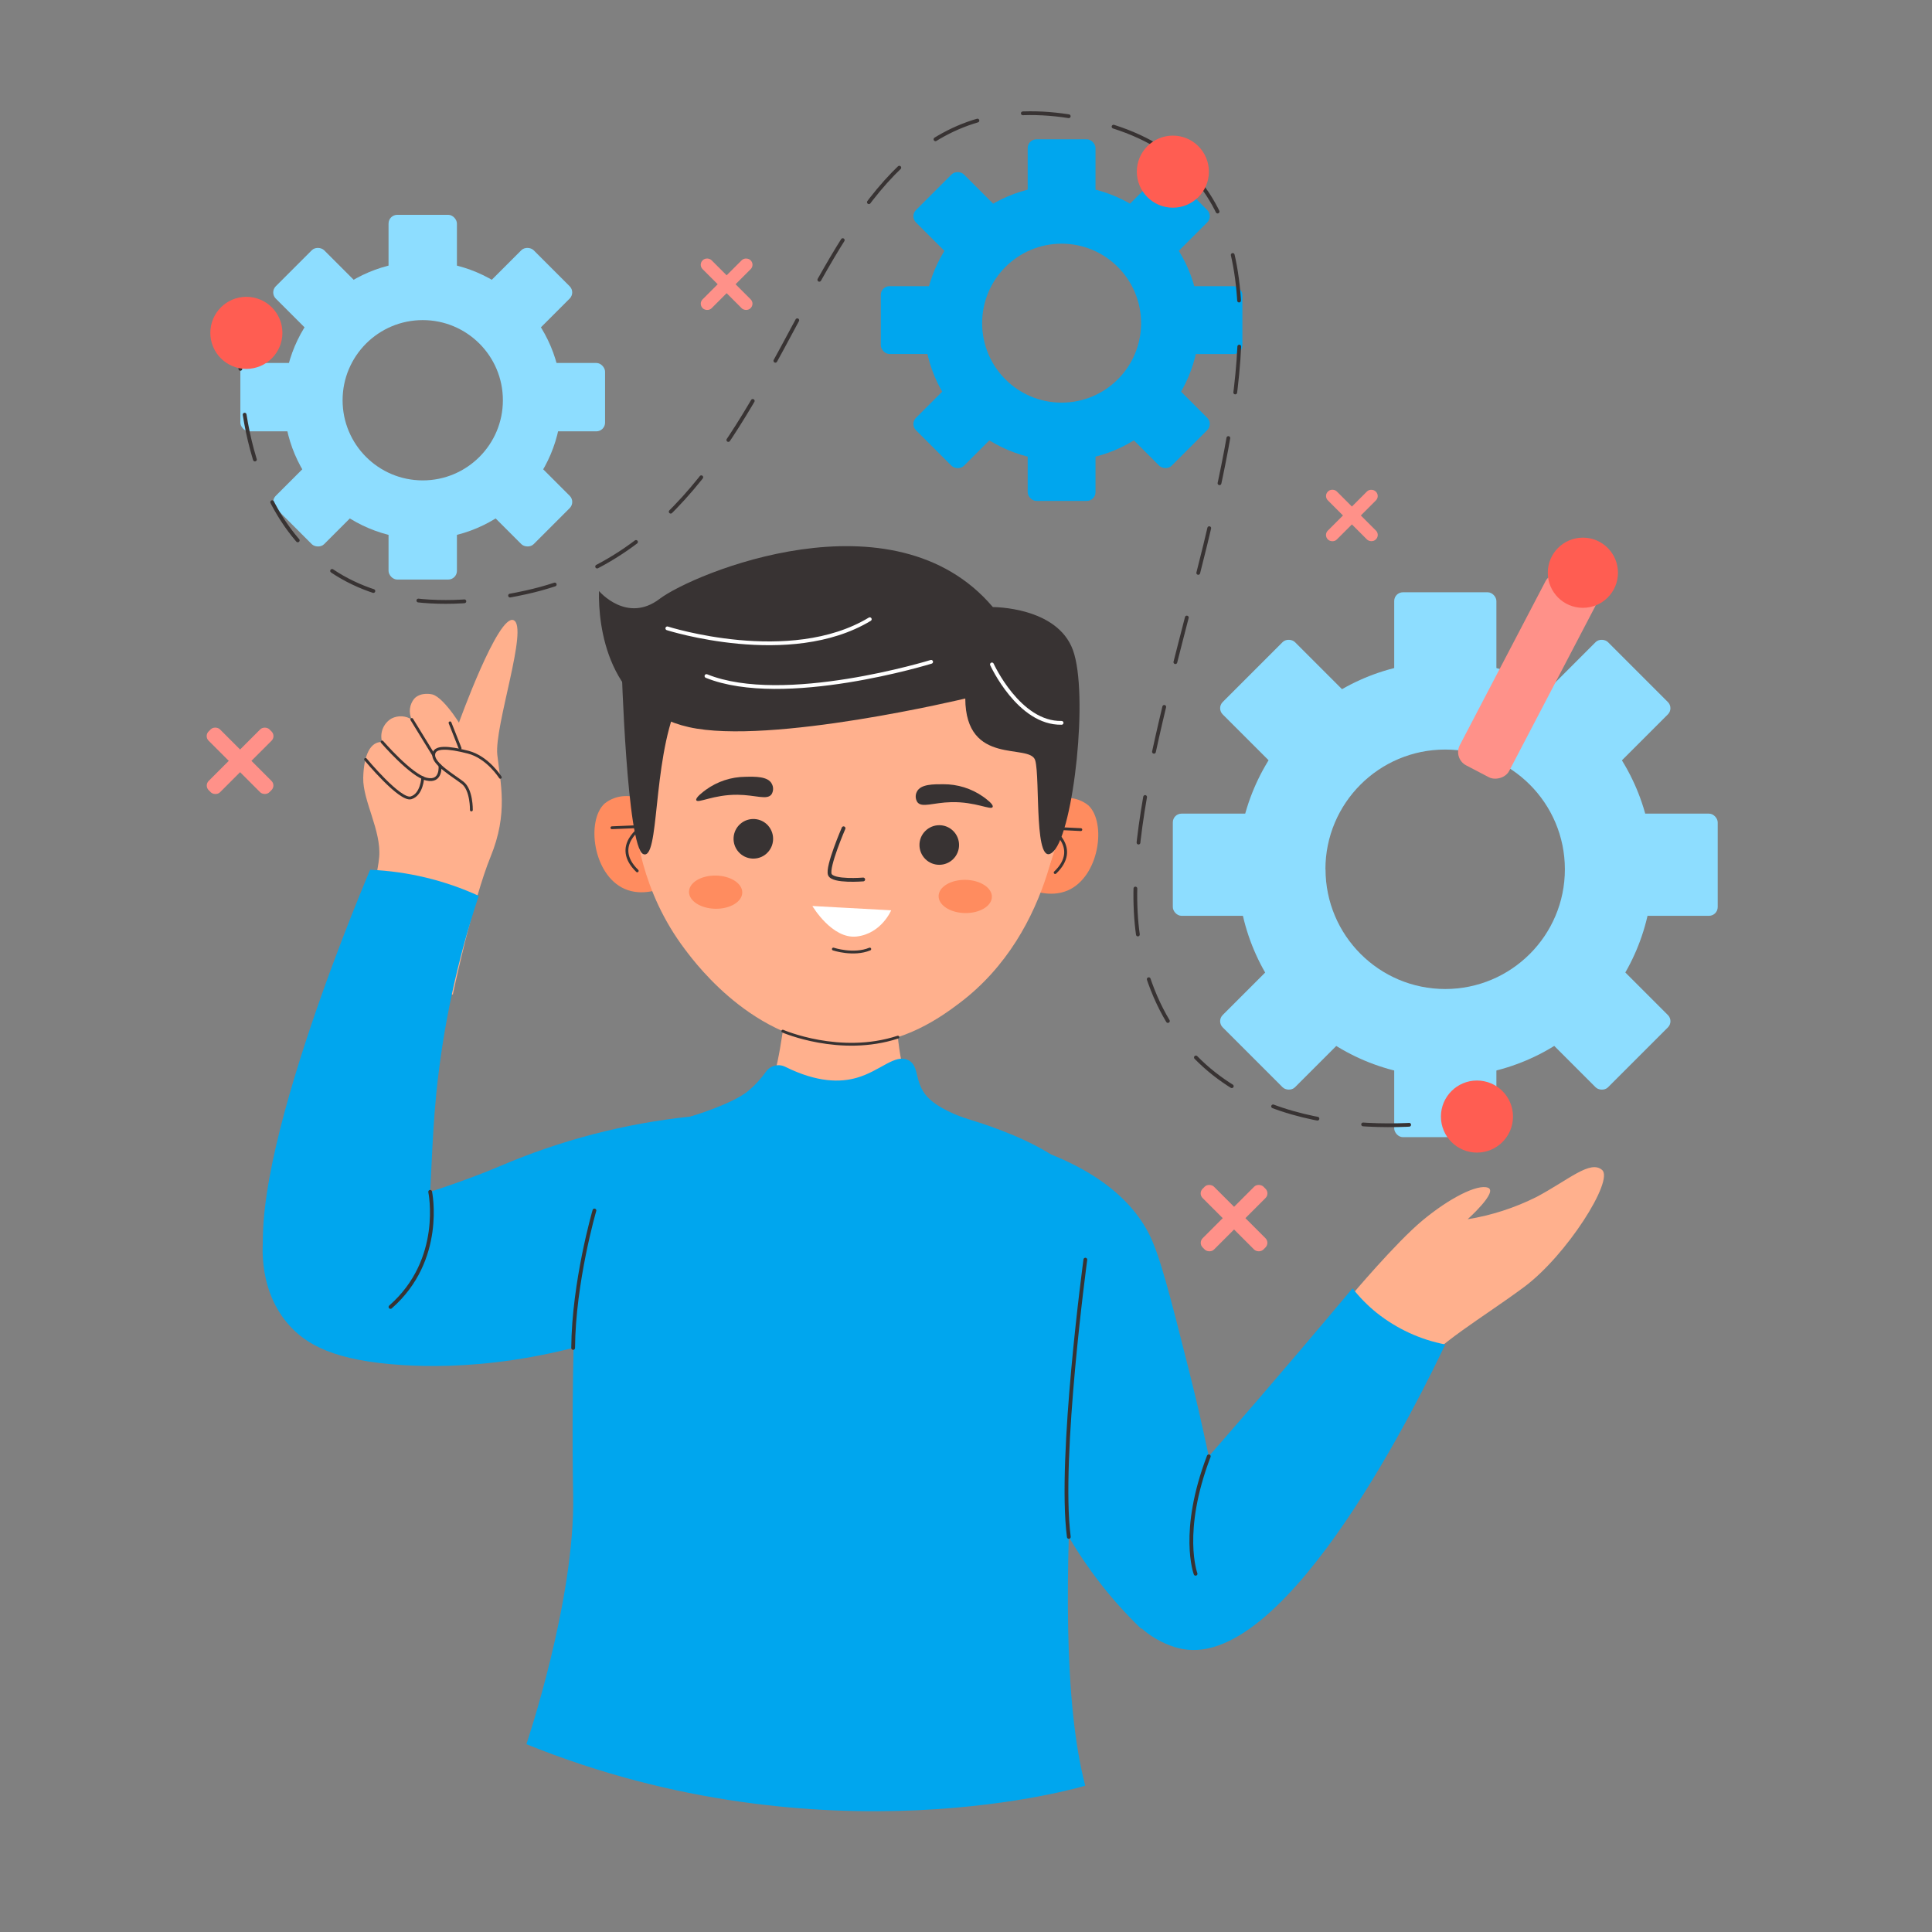 <?xml version="1.0" encoding="UTF-8"?>
<svg id="Layer_1" data-name="Layer 1" xmlns="http://www.w3.org/2000/svg" viewBox="0 0 512 512">
  <rect x="0" y="0" width="512" height="512" fill="#808080" stroke="none"/>
  <defs>
    <style>
      .cls-1, .cls-2, .cls-3, .cls-4, .cls-5, .cls-6, .cls-7, .cls-8, .cls-9 {
        stroke-width: 0px;
      }

      .cls-1, .cls-4 {
        fill: #383333;
      }

      .cls-2 {
        fill: #ff5d52;
      }

      .cls-10 {
        stroke-width: .75px;
      }

      .cls-10, .cls-11, .cls-12, .cls-13 {
        fill: none;
        stroke-linecap: round;
        stroke-linejoin: round;
      }

      .cls-10, .cls-11, .cls-13 {
        stroke: #383333;
      }

      .cls-3 {
        fill: #ff9189;
      }

      .cls-4, .cls-7 {
        fill-rule: evenodd;
      }

      .cls-11 {
        stroke-dasharray: 0 0 12.21 12.21;
      }

      .cls-5 {
        fill: #ff8c5f;
      }

      .cls-6 {
        fill: #00a6ee;
      }

      .cls-12 {
        stroke: #fff;
      }

      .cls-7 {
        fill: #fff;
      }

      .cls-8 {
        fill: #ffb08d;
      }

      .cls-9 {
        fill: #8dddff;
      }
    </style>
  </defs>
  <g id="Process">
    <rect class="cls-3" x="190.88" y="66.35" width="3.35" height="17.95" rx="1.63" ry="1.63" transform="translate(3.14 158.22) rotate(-45)"/>
    <rect class="cls-3" x="183.59" y="73.65" width="17.95" height="3.35" rx="1.63" ry="1.63" transform="translate(3.14 158.23) rotate(-45)"/>
    <rect class="cls-3" x="356.59" y="127.63" width="3.35" height="17.95" rx="1.63" ry="1.63" transform="translate(8.34 293.34) rotate(-45)"/>
    <rect class="cls-3" x="349.28" y="134.94" width="17.95" height="3.35" rx="1.63" ry="1.63" transform="translate(8.33 293.34) rotate(-45)"/>
    <rect class="cls-3" x="61.49" y="190.22" width="4.25" height="22.78" rx="1.73" ry="1.73" transform="translate(-123.93 104.04) rotate(-45)"/>
    <rect class="cls-3" x="52.24" y="199.5" width="22.78" height="4.25" rx="1.73" ry="1.73" transform="translate(-123.93 104.05) rotate(-45)"/>
    <rect class="cls-3" x="324.91" y="311.42" width="4.25" height="22.78" rx="1.73" ry="1.73" transform="translate(-132.48 325.8) rotate(-45)"/>
    <rect class="cls-3" x="315.65" y="320.69" width="22.78" height="4.25" rx="1.73" ry="1.73" transform="translate(-132.47 325.8) rotate(-45)"/>
    <path class="cls-8" d="m358,343.46s11.81-14.06,18.94-20,14.61-9.74,17.39-8.7-5.39,8.35-5.39,8.35c6.35-1.03,12.51-3.03,18.26-5.91,8.53-4.52,14.26-9.91,17.39-7.13s-9.39,22.61-20.69,31-22.8,14.75-29.58,23.25c-.02,0-18.77-8.54-16.32-20.86Z"/>
    <path class="cls-6" d="m183,295.9c-17.42,1.82-34.46,6.26-50.56,13.16-11.87,5-31,11.54-62.61,18.43,0,0-2.1,13.11,6.28,23.11,4.9,5.84,12.65,10,30.42,11.15,14.05.89,40.07.24,73.72-14.21.95-17.21,1.86-34.43,2.75-51.64Z"/>
    <path class="cls-8" d="m94,253.56s5.9-19.39,6.49-26.43-4.37-14.92-4.23-21,1.91-9.63,5-9.49c-.69-2.41.35-4.98,2.52-6.24,1.71-.86,3.75-.75,5.35.29-.89-1.82-.63-3.99.66-5.55,1.74-1.82,4.58-1.16,4.78-1.11,3.36.83,9,10.48,7,7.63h0s10.42-29,14.52-27.31-5.13,28.1-4.3,35.67,2.94,15.5-1.77,27-10.02,36.55-10.02,36.55c0,0-20.95-4.06-26-10.01Z"/>
    <path class="cls-6" d="m267.23,302.27c25.92,6.77,34.22,18.84,37.15,24.5s5.54,15.92,10.67,36.26c1.27,5.07,2.2,9,2.6,10.72,2.85,12.44,6.2,28.43,9.39,47.39l-24.63,10.48c-2.19-2.1-4.37-4.37-6.51-6.81-15.41-17.52-22.88-37-26.65-52.69-.67-23.29-1.34-46.58-2.02-69.85Z"/>
    <path class="cls-6" d="m383,356.3c-5.9,12.42-41.48,86-69.63,80.7-5.54-1-13.56-5.65-15.7-12.68-2.92-9.58,6.29-19.77,17.37-32.35,9.71-11,24.49-28,43.39-50.55,1.89,2.41,4.05,4.6,6.44,6.52,5.29,4.2,11.5,7.07,18.13,8.36Z"/>
    <path class="cls-8" d="m237.45,265.71s-.09,15.18,3.73,22.72,23.06,8,37.86,19.54-2.75,47.52-.7,152.92c0,0-83.22,14.21-126.45,0,0,0,9.25-62.77,6.11-106.58s4.25-49.74,13.43-53.59,31.09-9.47,33.16-14.21,3.85-20.8,3.85-20.8h29.01Z"/>
    <path class="cls-5" d="m174.25,214.38c-2.3-2.29-5.45-3.53-8.69-3.41-1.96.07-3.84.77-5.36,2-4.87,4.52-3.07,18.87,5.3,22.58,4.68,2.08,9.66.07,11.35-.7-.87-6.83-1.73-13.66-2.6-20.47Z"/>
    <path class="cls-10" d="m162.16,219.36l8.1-.34s-8.26,5.09-1.39,11.77"/>
    <path class="cls-5" d="m274.38,214.79c2.32-2.27,5.48-3.49,8.72-3.35,1.95.07,3.82.77,5.34,2,4.84,4.56,2.92,18.89-5.48,22.54-4.69,2-9.66,0-11.34-.8l2.76-20.39Z"/>
    <path class="cls-10" d="m286.43,219.86l-8.09-.4s8.21,5.15,1.29,11.78"/>
    <circle class="cls-8" cx="224.82" cy="208.76" r="57.11"/>
    <path class="cls-8" d="m281.89,206.5c-.24,6.68-2.08,40.17-27.74,59.42-4.71,3.54-14.31,10.55-27.83,11.06-24.92.95-41.51-21-44.82-25.42-11.55-15.3-13.36-31.66-13.67-39.3,0,0,62.92-43.94,114.06-5.76Z"/>
    <path class="cls-1" d="m187.09,209.28c3.04-2.19,6.69-3.39,10.44-3.42,2.54-.06,6-.14,7,1.85.49.88.46,1.95-.07,2.8-1.19,1.6-4.18.16-9,.11-6.38-.06-10.52,2.36-10.94,1.45-.28-.67,1.76-2.19,2.57-2.79Z"/>
    <path class="cls-1" d="m260.5,211.1c-3.08-2.15-6.75-3.29-10.5-3.27-2.54,0-6-.06-7,1.95-.48.88-.43,1.96.11,2.8,1.21,1.58,4.19.1,9,0,6.37-.15,10.54,2.21,10.95,1.29.32-.69-1.74-2.18-2.56-2.77Z"/>
    <path class="cls-13" d="m223.55,219.5s-4.45,10.3-3.63,12.27,8.84,1.3,8.84,1.3"/>
    <ellipse class="cls-5" cx="189.65" cy="236.43" rx="4.4" ry="7.06" transform="translate(-49.99 422.01) rotate(-89.02)"/>
    <ellipse class="cls-5" cx="255.8" cy="237.57" rx="4.4" ry="7.06" transform="translate(13.89 489.27) rotate(-89.02)"/>
    <path class="cls-4" d="m203.13,226.22c-2.17,1.92-5.49,1.72-7.41-.45s-1.72-5.49.45-7.41,5.49-1.72,7.41.45c0,0,0,0,0,.01,1.9,2.18,1.7,5.48-.46,7.4Z"/>
    <path class="cls-4" d="m252.63,227.64c-2.05,2.05-5.37,2.06-7.42.01s-2.06-5.37-.01-7.42,5.37-2.06,7.42-.01c0,0,0,0,.01.01,2.04,2.05,2.04,5.36,0,7.41Z"/>
    <path class="cls-6" d="m191.28,293.73c3.25,10.19,9,14.39,11.36,15.84,12.7,7.91,33.75,3.07,49.49-14.23,0,0,32.36,7.94,35.47,20.81s-11.77,112.1,0,157.08c0,0-69.05,21-148.1-11,0,0,12.94-38.19,12.39-66s.34-82.31,4.78-88.82,34.61-13.68,34.61-13.68Z"/>
    <path class="cls-6" d="m98.09,230.5c-3.89,9.2-37.46,89.57-26.09,110.37,4.91,9,11.82,10.9,11.82,10.9,9.39,2.74,18.77-4.68,19.66-5.41,12.68-10.32,9.39-28.63,12.14-56.55,1.79-17.83,5.57-35.4,11.25-52.4-9.05-4.14-18.82-6.48-28.76-6.91h-.02Z"/>
    <path class="cls-1" d="m255.81,185.11s-51.68,12.41-73.23,7.59-24.07-26.7-23.84-36.08c0,0,7.35,8.73,16.09,2.07s61.91-28.94,88.29,2.19c0,0,17-.12,21.21,11.37s.22,47.85-5.12,53.34-3.48-19.44-4.87-24.1-18.44,1.78-18.53-16.38Z"/>
    <path class="cls-1" d="m164.71,176.08s1.41,48.44,5.76,50.26,2.36-23.91,8.95-39.54l-14.71-10.72Z"/>
    <path class="cls-6" d="m203,284c1.16-1.63,3.33-2.17,5.12-1.28,8.53,4.23,14.65,4.14,18.94,2.9,6.28-1.8,10.11-6.44,13.66-4.66,3.29,1.66,1.19,6.43,5.88,10.55,3.54,3.1,9.69,5,9.69,5l-17.68,16.86-45.08,3.11-10.53-20.58s11.16-3.31,15.38-6.86c1.75-1.48,3.3-3.17,4.62-5.04Z"/>
    <path class="cls-10" d="m132.59,206s-3.34-5.34-8.55-6.67-9.11-1.66-9.11.78,5.22,5.44,7.66,7.33,2.33,7.21,2.33,7.21"/>
    <line class="cls-10" x1="119.26" y1="191.56" x2="121.93" y2="198.3"/>
    <line class="cls-10" x1="109.13" y1="190.67" x2="114.93" y2="200.11"/>
    <path class="cls-10" d="m101.26,196.62s7.68,8.9,11.78,9.86,3.55-3.59,3.55-3.59"/>
    <path class="cls-10" d="m96.88,201.25s9.17,11.07,12.06,10.18,3.09-5.32,3.09-5.32"/>
    <path class="cls-7" d="m215.29,240.1l20.88,1.14s-2.56,6.16-9.11,6.94-11.77-8.08-11.77-8.08Z"/>
    <path class="cls-10" d="m220.85,251.51s5.32,1.78,9.65,0"/>
    <path class="cls-10" d="m207.45,273.27s15.18,6.61,30.5,1.58"/>
    <path class="cls-6" d="m244.85,85.64c0,20.15,16.34,36.49,36.49,36.49s36.49-16.34,36.49-36.49-16.34-36.49-36.49-36.49h0c-20.15,0-36.48,16.34-36.48,36.49Zm15.43,0c0-11.63,9.43-21.06,21.06-21.06s21.06,9.43,21.06,21.06-9.43,21.06-21.06,21.06h-.01c-11.63,0-21.05-9.42-21.05-21.05h0Z"/>
    <rect class="cls-6" x="272.35" y="36.92" width="17.97" height="21.24" rx="2.31" ry="2.31"/>
    <rect class="cls-6" x="272.35" y="111.51" width="17.97" height="21.24" rx="2.31" ry="2.31"/>
    <rect class="cls-6" x="233.42" y="75.84" width="21.24" height="17.97" rx="2.31" ry="2.31"/>
    <rect class="cls-6" x="308.01" y="75.85" width="21.24" height="17.97" rx="2.31" ry="2.31"/>
    <rect class="cls-6" x="244.34" y="102.23" width="21.24" height="17.97" rx="2.31" ry="2.31" transform="translate(-3.96 212.86) rotate(-45)"/>
    <rect class="cls-6" x="297.08" y="49.47" width="21.24" height="17.97" rx="2.31" ry="2.31" transform="translate(48.79 234.7) rotate(-45)"/>
    <rect class="cls-6" x="245.98" y="47.84" width="17.97" height="21.24" rx="2.31" ry="2.31" transform="translate(33.34 197.41) rotate(-45)"/>
    <rect class="cls-6" x="298.72" y="100.58" width="17.97" height="21.24" rx="2.31" ry="2.31" transform="translate(11.49 250.15) rotate(-45)"/>
    <path class="cls-9" d="m75.23,106.07c0,20.32,16.48,36.8,36.8,36.8,20.32,0,36.8-16.48,36.8-36.8s-16.48-36.8-36.8-36.8c-.01,0-.02,0-.03,0-20.31.01-36.78,16.49-36.77,36.8Zm15.56,0c0-11.73,9.51-21.24,21.24-21.24,11.73,0,21.24,9.51,21.24,21.24,0,11.73-9.51,21.24-21.24,21.24,0,0-.02,0-.03,0-11.72-.02-21.21-9.52-21.21-21.24Z"/>
    <rect class="cls-9" x="102.97" y="56.93" width="18.12" height="21.42" rx="2.31" ry="2.31"/>
    <rect class="cls-9" x="102.97" y="132.17" width="18.12" height="21.42" rx="2.31" ry="2.31"/>
    <rect class="cls-9" x="63.7" y="96.19" width="21.42" height="18.12" rx="2.31" ry="2.31"/>
    <rect class="cls-9" x="138.93" y="96.19" width="21.42" height="18.12" rx="2.31" ry="2.31"/>
    <rect class="cls-9" x="74.72" y="122.8" width="21.42" height="18.12" rx="2.31" ry="2.31" transform="translate(-68.22 99.03) rotate(-45)"/>
    <rect class="cls-9" x="127.91" y="69.6" width="21.42" height="18.12" rx="2.31" ry="2.31" transform="translate(-15.02 121.06) rotate(-45)"/>
    <rect class="cls-9" x="76.37" y="67.95" width="18.12" height="21.42" rx="2.31" ry="2.31" transform="translate(-30.6 83.45) rotate(-45)"/>
    <rect class="cls-9" x="129.57" y="121.14" width="18.12" height="21.42" rx="2.31" ry="2.31" transform="translate(-52.63 136.65) rotate(-45)"/>
    <path class="cls-9" d="m328,230.37c0,30.38,24.62,55,55,55s55-24.62,55-55-24.62-55-55-55h0c-30.38,0-55,24.62-55,55Zm23.25,0c0-17.52,14.21-31.73,31.73-31.73s31.73,14.21,31.73,31.73c0,17.52-14.19,31.72-31.71,31.73-17.52-.01-31.71-14.21-31.72-31.73h-.03Z"/>
    <rect class="cls-9" x="369.48" y="156.96" width="27.08" height="32" rx="2.31" ry="2.31"/>
    <rect class="cls-9" x="369.48" y="269.36" width="27.08" height="32" rx="2.31" ry="2.31"/>
    <rect class="cls-9" x="310.81" y="215.62" width="32" height="27.08" rx="2.31" ry="2.31"/>
    <rect class="cls-9" x="423.21" y="215.62" width="32" height="27.08" rx="2.31" ry="2.31"/>
    <rect class="cls-9" x="327.28" y="255.35" width="32" height="27.08" rx="2.31" ry="2.31" transform="translate(-89.59 321.49) rotate(-45)"/>
    <rect class="cls-9" x="406.75" y="175.88" width="32" height="27.08" rx="2.31" ry="2.31" transform="translate(-10.12 354.41) rotate(-45)"/>
    <rect class="cls-9" x="329.73" y="173.42" width="27.08" height="32" rx="2.31" ry="2.31" transform="translate(-33.39 298.21) rotate(-45)"/>
    <rect class="cls-9" x="409.22" y="252.9" width="27.08" height="32" rx="2.31" ry="2.31" transform="translate(-66.32 377.69) rotate(-45)"/>
    <path class="cls-13" d="m63.7,91.75s-.14,2.28,0,6"/>
    <path class="cls-11" d="m64.83,109.89c3.69,23.36,18.34,59.58,74.67,47.07,81.21-18,66.85-146,151.55-124.55s-2.48,158.85,11.34,219.89c10.37,45.77,55.24,47.42,77,45.37"/>
    <path class="cls-13" d="m385.51,297c3.71-.54,5.9-1.05,5.9-1.05"/>
    <circle class="cls-2" cx="65.29" cy="88.21" r="9.55"/>
    <circle class="cls-2" cx="310.82" cy="45.49" r="9.55"/>
    <circle class="cls-2" cx="391.41" cy="295.9" r="9.55"/>
    <rect class="cls-3" x="376.27" y="171.79" width="56.98" height="14.76" rx="3.97" ry="3.97" transform="translate(58.46 454.85) rotate(-62.4)"/>
    <circle class="cls-2" cx="419.48" cy="151.78" r="9.3"/>
    <path class="cls-12" d="m246.76,175.39s-39.07,12.06-59.54,3.77"/>
    <path class="cls-12" d="m176.85,166.52s32.49,10.37,53.65-2.42"/>
    <path class="cls-12" d="m262.87,176.08s7.15,15.72,18.46,15.48"/>
    <path class="cls-13" d="m287.63,333.82s-7.12,52.54-4.38,73.48"/>
    <path class="cls-13" d="m157.53,320.79s-5.51,18.91-5.64,36.43"/>
    <path class="cls-13" d="m114,315.85s3.78,18-10.52,30.51"/>
    <path class="cls-13" d="m316.84,417.07s-4.16-11.09,3.5-31.13"/>
  </g>
</svg>